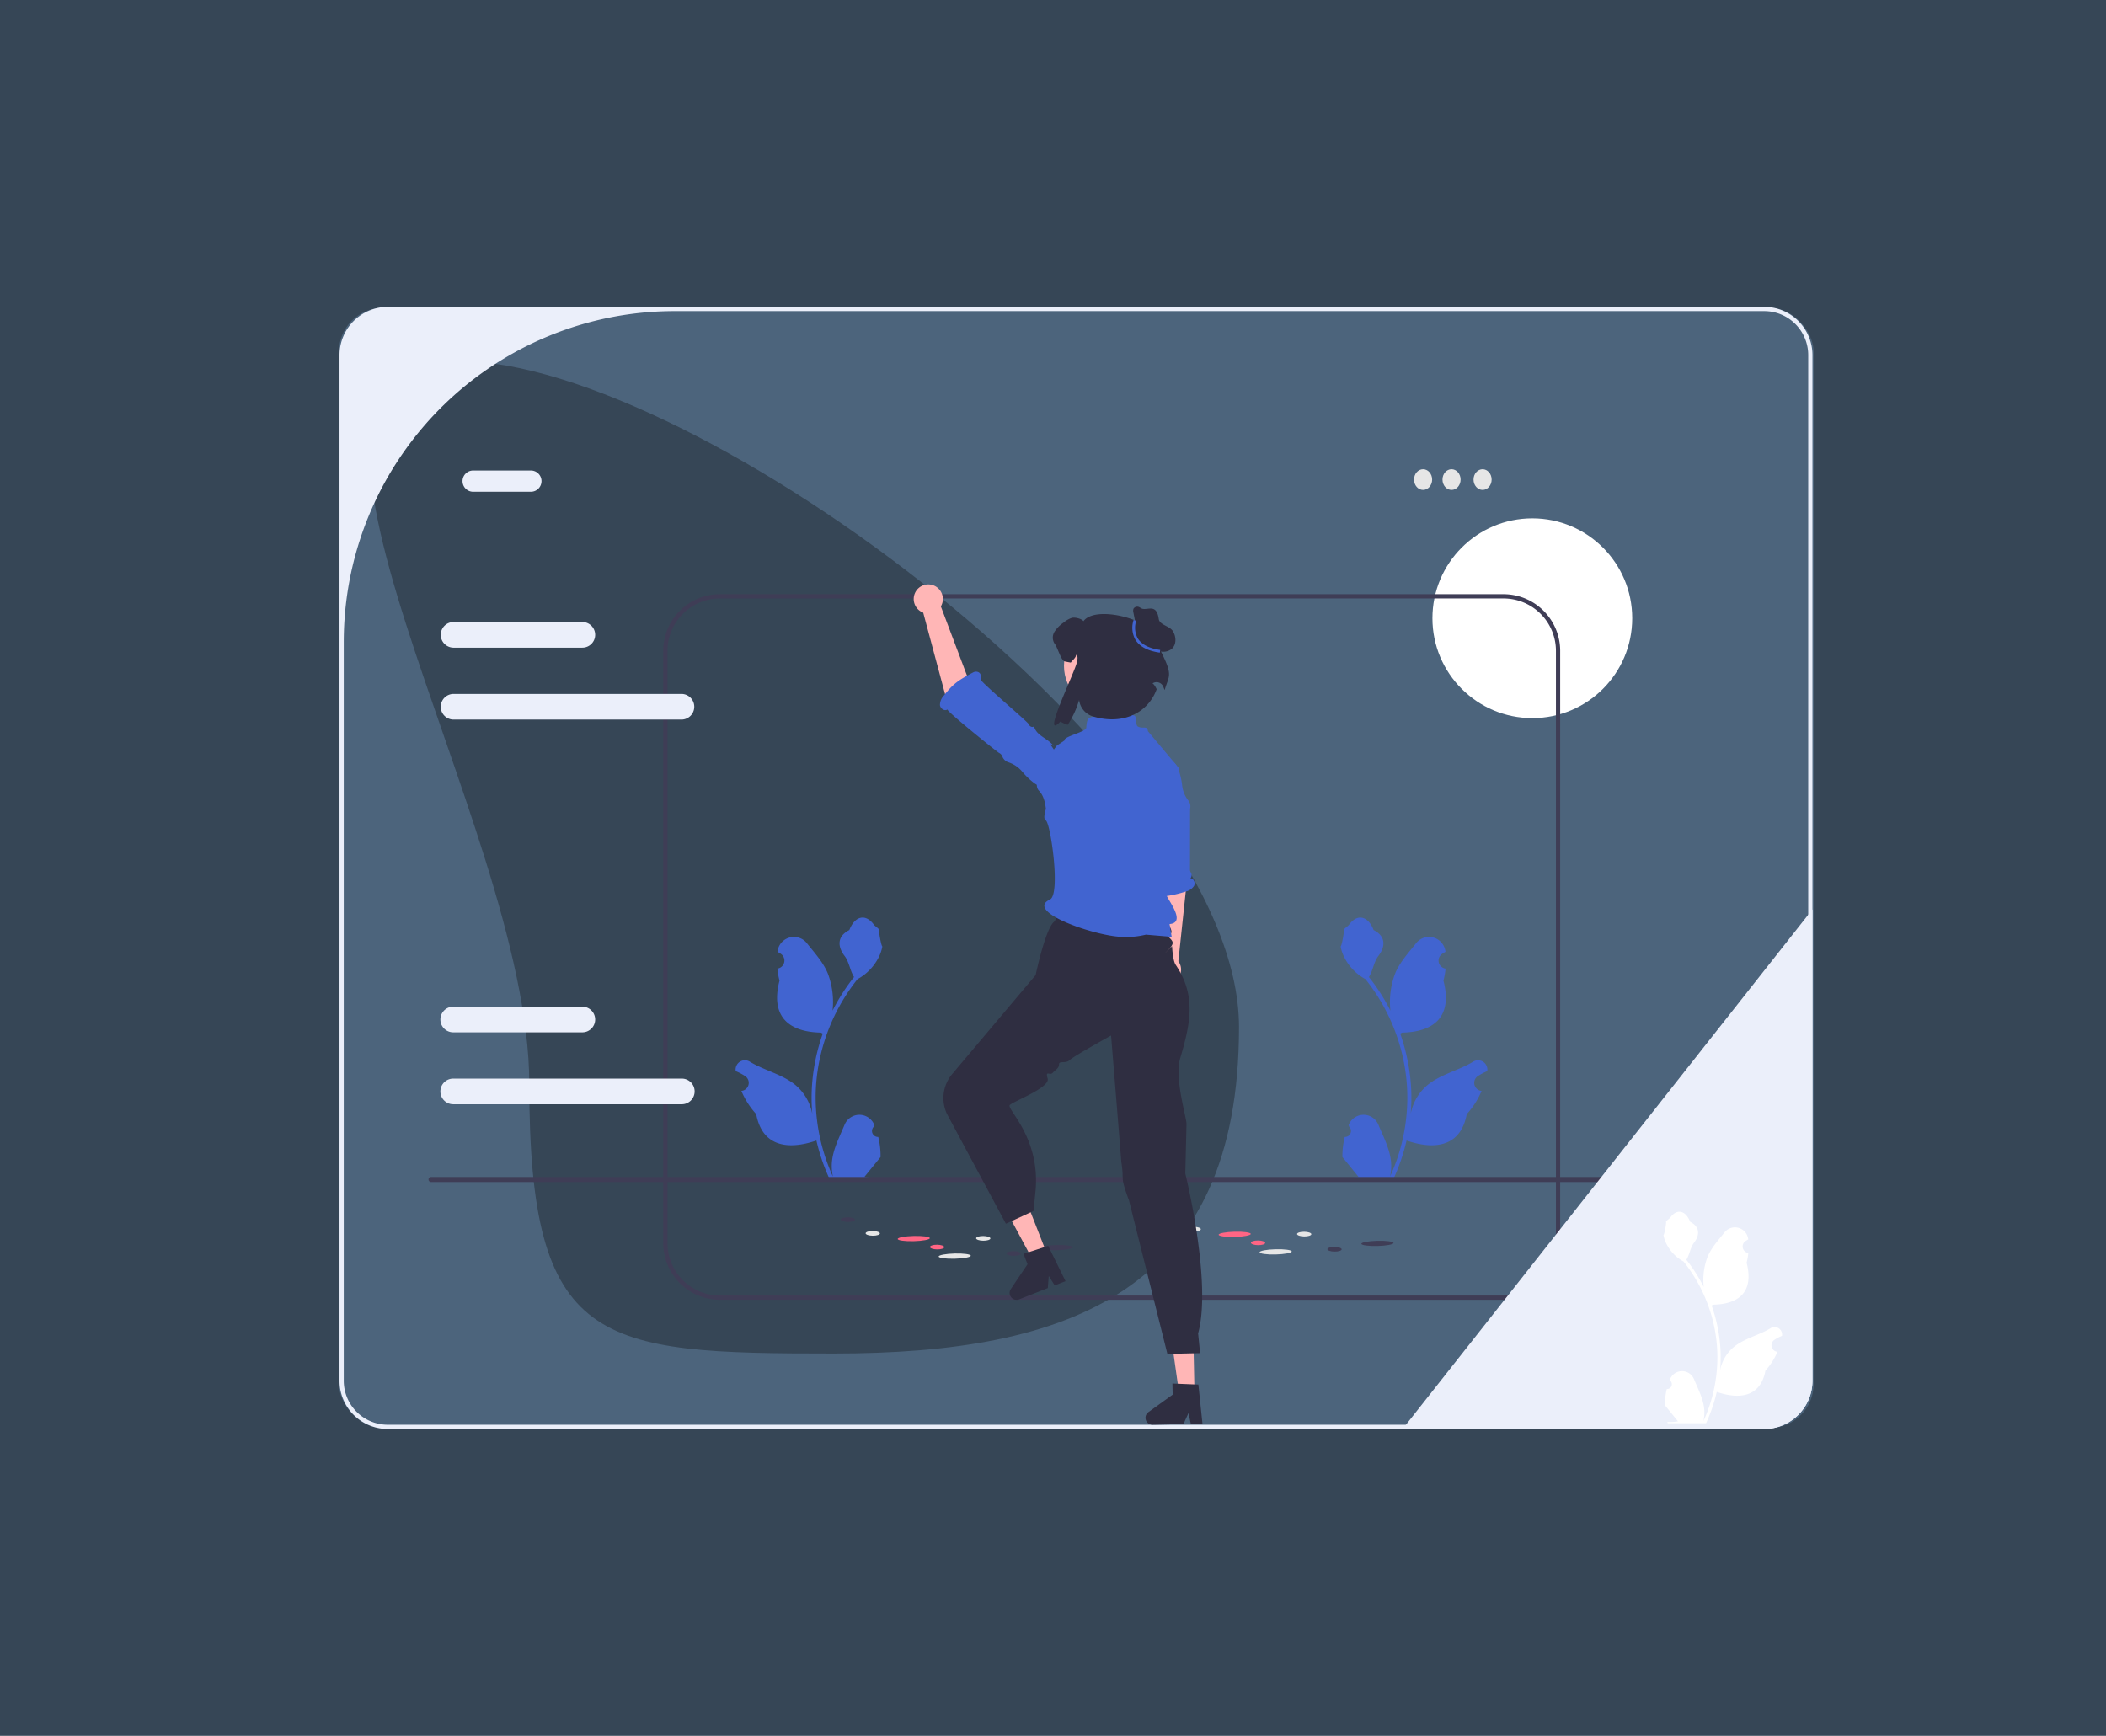 <svg xmlns="http://www.w3.org/2000/svg" width="814" height="671" viewBox="0 0 814 671">
  <g id="Groupe_1038" data-name="Groupe 1038" transform="translate(0 -4691)">
    <rect id="Rectangle_2560" data-name="Rectangle 2560" width="814" height="671" transform="translate(0 4691)" fill="#364656"/>
    <g id="undraw_online_art_re_f1pk" transform="translate(131.23 4809.619)">
      <g id="Groupe_989" data-name="Groupe 989" transform="translate(11.748 20.96)">
        <rect id="Rectangle_2561" data-name="Rectangle 2561" width="570" height="433" rx="17" transform="translate(-11.979 -20.578)" fill="#4c647c"/>
        <circle id="Ellipse_126" data-name="Ellipse 126" cx="38.611" cy="38.611" r="38.611" transform="translate(410.676 60.792)" fill="#fff"/>
        <path id="Tracé_1542" data-name="Tracé 1542" d="M350.218,282.986c0,102.007-65.313,126.165-156.563,126.165S75.886,406.746,75.886,304.739-42.382,25.514,48.868,25.514,350.218,180.979,350.218,282.986Z" transform="translate(-14.3 -25.514)" fill="#364656"/>
        <path id="Tracé_1543" data-name="Tracé 1543" d="M477.107,407.948H174.193a21.908,21.908,0,0,1-21.883-21.883V157.088A21.908,21.908,0,0,1,174.193,135.2H477.107a21.908,21.908,0,0,1,21.883,21.883V386.065a21.908,21.908,0,0,1-21.883,21.883Zm-302.914-271.1a20.263,20.263,0,0,0-20.24,20.24V386.065a20.263,20.263,0,0,0,20.24,20.24H477.107a20.263,20.263,0,0,0,20.24-20.24V157.088a20.263,20.263,0,0,0-20.24-20.24H174.193Z" transform="translate(-38.932 -45.092)" fill="#3f3d56"/>
        <g id="Groupe_987" data-name="Groupe 987" transform="translate(181.965 330.934)">
          <ellipse id="Ellipse_127" data-name="Ellipse 127" cx="6.208" cy="1.007" rx="6.208" ry="1.007" transform="translate(37.841 14.189) rotate(-1.469)" fill="#e6e6e6"/>
          <ellipse id="Ellipse_128" data-name="Ellipse 128" cx="6.208" cy="1.007" rx="6.208" ry="1.007" transform="translate(77.176 10.913) rotate(-1.469)" fill="#3f3d56"/>
          <ellipse id="Ellipse_129" data-name="Ellipse 129" cx="6.208" cy="1.007" rx="6.208" ry="1.007" transform="translate(22.007 7.415) rotate(-1.469)" fill="#ff6584"/>
          <ellipse id="Ellipse_130" data-name="Ellipse 130" cx="0.906" cy="2.758" rx="0.906" ry="2.758" transform="matrix(0.011, -1, 1, 0.011, 9.622, 7.126)" fill="#e6e6e6"/>
          <ellipse id="Ellipse_131" data-name="Ellipse 131" cx="0.906" cy="2.758" rx="0.906" ry="2.758" transform="matrix(0.011, -1, 1, 0.011, 0, 1.811)" fill="#3f3d56"/>
          <ellipse id="Ellipse_132" data-name="Ellipse 132" cx="0.906" cy="2.758" rx="0.906" ry="2.758" transform="matrix(0.011, -1, 1, 0.011, 52.332, 9.054)" fill="#e6e6e6"/>
          <ellipse id="Ellipse_133" data-name="Ellipse 133" cx="0.906" cy="2.758" rx="0.906" ry="2.758" transform="matrix(0.011, -1, 1, 0.011, 34.498, 12.418)" fill="#ff6584"/>
          <ellipse id="Ellipse_134" data-name="Ellipse 134" cx="0.906" cy="2.758" rx="0.906" ry="2.758" transform="matrix(0.011, -1, 1, 0.011, 64.056, 14.907)" fill="#3f3d56"/>
        </g>
        <g id="Groupe_988" data-name="Groupe 988" transform="translate(306.015 329.29)">
          <ellipse id="Ellipse_135" data-name="Ellipse 135" cx="6.208" cy="1.007" rx="6.208" ry="1.007" transform="translate(37.84 14.19) rotate(-1.469)" fill="#e6e6e6"/>
          <ellipse id="Ellipse_136" data-name="Ellipse 136" cx="6.208" cy="1.007" rx="6.208" ry="1.007" transform="translate(77.176 10.914) rotate(-1.469)" fill="#3f3d56"/>
          <ellipse id="Ellipse_137" data-name="Ellipse 137" cx="6.208" cy="1.007" rx="6.208" ry="1.007" transform="translate(22.007 7.416) rotate(-1.469)" fill="#ff6584"/>
          <ellipse id="Ellipse_138" data-name="Ellipse 138" cx="0.906" cy="2.758" rx="0.906" ry="2.758" transform="matrix(0.011, -1, 1, 0.011, 9.622, 7.126)" fill="#e6e6e6"/>
          <ellipse id="Ellipse_139" data-name="Ellipse 139" cx="0.906" cy="2.758" rx="0.906" ry="2.758" transform="matrix(0.011, -1, 1, 0.011, 0, 1.811)" fill="#3f3d56"/>
          <ellipse id="Ellipse_140" data-name="Ellipse 140" cx="0.906" cy="2.758" rx="0.906" ry="2.758" transform="matrix(0.011, -1, 1, 0.011, 52.332, 9.054)" fill="#e6e6e6"/>
          <ellipse id="Ellipse_141" data-name="Ellipse 141" cx="0.906" cy="2.758" rx="0.906" ry="2.758" transform="matrix(0.011, -1, 1, 0.011, 34.498, 12.418)" fill="#ff6584"/>
          <ellipse id="Ellipse_142" data-name="Ellipse 142" cx="0.906" cy="2.758" rx="0.906" ry="2.758" transform="matrix(0.011, -1, 1, 0.011, 64.055, 14.907)" fill="#3f3d56"/>
        </g>
        <path id="Tracé_1544" data-name="Tracé 1544" d="M241.48,372.162a2.306,2.306,0,0,1-1.671-4l.158-.628-.063-.151a6.194,6.194,0,0,0-11.425.042c-1.869,4.5-4.248,9.008-4.833,13.767a18.322,18.322,0,0,0,.322,6.3,73.46,73.46,0,0,1-6.682-30.51,70.905,70.905,0,0,1,.44-7.91q.364-3.23,1.011-6.413a74.311,74.311,0,0,1,14.736-31.495,19.776,19.776,0,0,0,8.225-8.533,15.085,15.085,0,0,0,1.372-4.122c-.4.053-1.51-6.046-1.208-6.42-.558-.847-1.557-1.268-2.166-2.094-3.031-4.109-7.207-3.392-9.387,2.192-4.657,2.35-4.7,6.248-1.845,10,1.818,2.385,2.068,5.612,3.663,8.166-.164.21-.335.414-.5.624a74.792,74.792,0,0,0-7.806,12.367,31.091,31.091,0,0,0-1.856-14.441c-1.777-4.286-5.107-7.9-8.039-11.6a6.382,6.382,0,0,0-11.366,3.134q-.009.082-.018.164.653.369,1.279.782a3.128,3.128,0,0,1-1.261,5.693l-.064.01a31.127,31.127,0,0,0,.821,4.654c-3.762,14.549,4.36,19.848,15.957,20.086.256.131.505.263.762.387a76.339,76.339,0,0,0-4.109,19.338,72.4,72.4,0,0,0,.053,11.691l-.02-.138a19.132,19.132,0,0,0-6.531-11.047c-5.026-4.129-12.127-5.649-17.55-8.968a3.591,3.591,0,0,0-5.5,3.493l.022.145a21.012,21.012,0,0,1,2.357,1.136q.653.369,1.279.782a3.128,3.128,0,0,1-1.261,5.693l-.064.01-.131.02a31.155,31.155,0,0,0,5.73,8.973c2.352,12.7,12.456,13.906,23.263,10.207h.007a76.317,76.317,0,0,0,5.127,14.966h18.314c.066-.2.125-.414.184-.617a20.807,20.807,0,0,1-5.068-.3c1.359-1.667,2.718-3.348,4.076-5.015a1.134,1.134,0,0,0,.085-.1c.689-.853,1.385-1.7,2.074-2.553h0a30.479,30.479,0,0,0-.893-7.764h0Z" transform="translate(-45.005 -72.252)" fill="#4164d0"/>
        <path id="Tracé_1545" data-name="Tracé 1545" d="M472.592,372.162a2.306,2.306,0,0,0,1.672-4l-.158-.628.063-.151a6.194,6.194,0,0,1,11.425.042c1.869,4.5,4.248,9.008,4.833,13.767a18.323,18.323,0,0,1-.322,6.3,73.46,73.46,0,0,0,6.682-30.51,70.905,70.905,0,0,0-.44-7.91q-.364-3.23-1.011-6.413A74.311,74.311,0,0,0,480.6,311.168a19.776,19.776,0,0,1-8.225-8.533A15.085,15.085,0,0,1,471,298.512c.4.053,1.51-6.046,1.208-6.42.558-.847,1.557-1.268,2.166-2.094,3.031-4.109,7.207-3.392,9.387,2.192,4.657,2.35,4.7,6.248,1.845,10-1.818,2.385-2.068,5.612-3.663,8.166.164.21.335.414.5.624a74.792,74.792,0,0,1,7.806,12.367,31.091,31.091,0,0,1,1.856-14.441c1.777-4.286,5.107-7.9,8.039-11.6a6.382,6.382,0,0,1,11.366,3.134q.009.082.018.164-.653.369-1.279.782a3.128,3.128,0,0,0,1.261,5.693l.064.01a31.123,31.123,0,0,1-.821,4.654c3.762,14.549-4.36,19.848-15.957,20.086-.256.131-.505.263-.762.387a76.34,76.34,0,0,1,4.109,19.338,72.406,72.406,0,0,1-.053,11.691l.02-.138a19.133,19.133,0,0,1,6.531-11.047c5.026-4.129,12.127-5.649,17.55-8.968a3.591,3.591,0,0,1,5.5,3.493l-.022.145a21.015,21.015,0,0,0-2.357,1.136q-.653.369-1.279.782a3.128,3.128,0,0,0,1.261,5.693l.064.01.131.02a31.155,31.155,0,0,1-5.731,8.973c-2.352,12.7-12.456,13.906-23.263,10.207h-.007a76.318,76.318,0,0,1-5.127,14.966H473.051c-.066-.2-.125-.414-.184-.617a20.807,20.807,0,0,0,5.068-.3c-1.359-1.667-2.718-3.348-4.076-5.015a1.132,1.132,0,0,1-.085-.1c-.689-.853-1.385-1.7-2.074-2.553h0a30.48,30.48,0,0,1,.893-7.764h0Z" transform="translate(-95.813 -72.252)" fill="#4164d0"/>
        <path id="Tracé_1546" data-name="Tracé 1546" d="M41.872,410.394a.975.975,0,0,0,.978.978h521.9a.978.978,0,0,0,0-1.955H42.85A.975.975,0,0,0,41.872,410.394Z" transform="translate(-19.221 -94.033)" fill="#3f3d56"/>
      </g>
      <path id="Tracé_1547" data-name="Tracé 1547" d="M84.243,85.215H62.062a4.108,4.108,0,1,1,0-8.215H84.243a4.108,4.108,0,1,1,0,8.215Z" transform="translate(-10.344 -13.743)" fill="#ebeffa"/>
      <g id="Groupe_990" data-name="Groupe 990" transform="translate(414.867 63.257)">
        <ellipse id="Ellipse_143" data-name="Ellipse 143" cx="3.5" cy="4" rx="3.5" ry="4" transform="translate(0.445 -0.495)" fill="#e6e6e6"/>
        <ellipse id="Ellipse_144" data-name="Ellipse 144" cx="3.5" cy="4" rx="3.5" ry="4" transform="translate(11.445 -0.495)" fill="#e6e6e6"/>
        <ellipse id="Ellipse_145" data-name="Ellipse 145" cx="3.5" cy="4" rx="3.5" ry="4" transform="translate(23.445 -0.495)" fill="#e6e6e6"/>
      </g>
      <path id="Tracé_1548" data-name="Tracé 1548" d="M658.583,283.5V465.721a18.663,18.663,0,0,1-18.64,18.64H500.17l1.3-1.643L656.94,285.587Z" transform="translate(-89.271 -50.6)" fill="#ebeffa"/>
      <path id="Tracé_1549" data-name="Tracé 1549" d="M550.672,0H18.64A18.663,18.663,0,0,0,0,18.64V415.121a18.663,18.663,0,0,0,18.64,18.64H550.672a18.663,18.663,0,0,0,18.64-18.64V18.64A18.663,18.663,0,0,0,550.672,0Zm17,415.121a17,17,0,0,1-17,17H18.64a17,17,0,0,1-17-17V129.533A127.888,127.888,0,0,1,129.533,1.643H550.672a17,17,0,0,1,17,17Z" fill="#ebeffa"/>
      <path id="Tracé_1550" data-name="Tracé 1550" d="M395.108,263.119,392.6,224.23a6.29,6.29,0,0,0-6.6-5.858h0a6.29,6.29,0,0,0-5.931,6.939l3.846,40.316,1.3,24.6a5.489,5.489,0,1,0,6.836,1.7Z" transform="translate(-67.829 -38.974)" fill="#ffb6b6"/>
      <path id="Tracé_1551" data-name="Tracé 1551" d="M395.661,258.769h0a1.855,1.855,0,0,0,.2-2.239,2.406,2.406,0,0,1-.337-1.429c.009-.1.024-23.2.045-23.289a3.629,3.629,0,0,0-.782-3.263,11.479,11.479,0,0,1-2.285-5.63,27.372,27.372,0,0,0-1.476-6.415c-1.253-2.916-4.089-5.453-7.783-4.057a7.305,7.305,0,0,0-3.685,3.221c-1.758,3.041-1.649,6.638-1.511,10.079l-.72-1.335a27.93,27.93,0,0,1-1.6,11.053c.828-.192,1.458,23.91,1.217,24.725a4.883,4.883,0,0,1-1.584,1.954c-.779.735-1.5,1.811-.707,2.863a2.287,2.287,0,0,0,1.622.853,43.219,43.219,0,0,0,17.577-1.991,5.273,5.273,0,0,0,3.219-2.148c.62-1.17-.088-3.019-1.41-2.953Z" transform="translate(-66.807 -37.848)" fill="#4164d0"/>
      <g id="Groupe_991" data-name="Groupe 991" transform="translate(256.594 344.103)">
        <path id="Tracé_1552" data-name="Tracé 1552" d="M329.211,440.882l-5.585,2.188-11.286-20.978,8.242-3.23Z" transform="translate(-312.341 -418.862)" fill="#ffb6b6"/>
        <path id="Tracé_1553" data-name="Tracé 1553" d="M315.463,460.989a2.685,2.685,0,0,0,3.475,1.519l11.1-4.352.36-4.7,2.3,3.661,4.19-1.639-6.708-13.653-1.491.487-6.089,1.971-1.963.64,1.566,4-6.467,9.6a2.68,2.68,0,0,0-.272,2.475Z" transform="translate(-312.865 -422.96)" fill="#2f2e41"/>
      </g>
      <g id="Groupe_992" data-name="Groupe 992" transform="translate(311.525 395.755)">
        <path id="Tracé_1554" data-name="Tracé 1554" d="M400.215,505.38l-6,.124-3.343-23.585,8.85-.183Z" transform="translate(-381.289 -481.735)" fill="#ffb6b6"/>
        <path id="Tracé_1555" data-name="Tracé 1555" d="M379.207,519.914a2.685,2.685,0,0,0,2.736,2.626l11.922-.248,1.963-4.29.89,4.229,4.5-.09-1.578-15.129-1.568-.059-6.4-.254-2.063-.078.089,4.291-9.386,6.773a2.681,2.681,0,0,0-1.111,2.229Z" transform="translate(-379.206 -486.177)" fill="#2f2e41"/>
      </g>
      <path id="Tracé_1556" data-name="Tracé 1556" d="M332.6,272.273l39.438,6.888-1.484,7.421s2.474,3.112,1.484,4.277-2.968-.814-.989,1.165,2.613,2.512-.355,5.48,1.816-1.774,1.816-1.774.227,5.462,1.377,7.176c7.958,11.859,5.822,22.465,1.754,36.155-2.3,7.746,2.444,22.68,2.444,25.409l-.465,19.116s10.389,42.051,4.947,61.84l.769,7.612-12.642.3-14.842-59.366s-2.326-5.949-2.4-8.169-.074-.241-.074-2.22a38.362,38.362,0,0,0-.495-4.452c0-.495-3.958-48.872-3.958-48.872s-14.518,8.01-16,9.494-4.127.126-4.108,1.643-1.362,2.068-2.465,3.286-2.92-1.239-1.931,2.224-13.135,8.728-14.619,10.212,11.621,12.21,9.978,32.747l-.822,8.215-10.68,4.929-22.808-42.491a14.444,14.444,0,0,1,2.063-15.382l32.246-38.245s3.916-18.789,7.379-20.768l5.442-13.852Z" transform="translate(-50.713 -48.596)" fill="#2f2e41"/>
      <path id="Tracé_1557" data-name="Tracé 1557" d="M377.836,260.045c.346-1.479-2.513-11.651-1.3-15.247.8-2.355,2.711-4.091,2.686-6.9a4.425,4.425,0,0,0-.035-.564c-.01-.1-.031-.2-.045-.3,2.476-8.819,3.715-25.215,3.715-25.215l-11.849-14.13c-.007-.061-.017-.121-.024-.183-.242-2.088-2-.573-3.932-1.671-.861-.485-.412-4.449-1.406-4.177-.034.009-.065.023-.1.034l-.031-.034-1.954-2.1-10.752-.989-2.5,3.409,0,.025c-2.129.395-2.676.628-3,2.988-.059.445-.1.891-.114,1.341-.073,1.684-8.875,3.373-8.471,4.974l-2.89,1.927s-10.86,13.537-6.9,17.494c1.5,1.5,2.291,4,2.612,6.718.011.092.031.174.047.261-.453,1.456-1.086,3.93-.051,4.464,1.842.95,5.809,28.6,1.618,30.569-9.929,4.673,16.707,13.877,27.3,14.436a32.228,32.228,0,0,0,9.781-.846l9.955.841-.822-4.929C386.514,271.629,377.48,261.578,377.836,260.045Z" transform="translate(-58.554 -33.656)" fill="#4164d0"/>
      <g id="Groupe_993" data-name="Groupe 993" transform="translate(221.942 107.298)">
        <path id="Tracé_1558" data-name="Tracé 1558" d="M282.746,174.767l29.028,24.984a6.458,6.458,0,0,0,8.972,1.268h0a6.458,6.458,0,0,0,1.138-9.3L290.9,166.268l-10.257-27.175a5.636,5.636,0,1,0-6.815,2.422l8.915,33.252Z" transform="translate(-270.16 -130.609)" fill="#ffb6b6"/>
        <path id="Tracé_1559" data-name="Tracé 1559" d="M285.375,186.258h0c-.149.85,19.215,16.443,19.992,16.819a2.47,2.47,0,0,1,1.1,1.031,2.27,2.27,0,0,1,.124.271,3.726,3.726,0,0,0,2.521,2.348,11.786,11.786,0,0,1,5.15,3.521,28.1,28.1,0,0,0,4.9,4.652c2.727,1.784,6.592,2.346,8.962-.945a7.5,7.5,0,0,0,1.326-4.848c-.221-3.6-2.356-6.616-4.425-9.482l1.374.734c-2.309-3.079-6.635-3.866-7.548-7.6-.6.634-1.762.051-2.019-.783s-18.846-16.509-18.648-17.359c.25-1.071.257-2.4-1.019-2.851a2.348,2.348,0,0,0-1.872.19c-5.376,2.877-7.5,4.119-11.264,8.914a5.414,5.414,0,0,0-1.536,3.665c.133,1.352,1.788,2.533,2.882,1.727Z" transform="translate(-272.359 -137.933)" fill="#4164d0"/>
      </g>
      <circle id="Ellipse_146" data-name="Ellipse 146" cx="17.016" cy="17.016" r="17.016" transform="translate(280.013 121.763)" fill="#ffb6b6"/>
      <path id="Tracé_1560" data-name="Tracé 1560" d="M140.711,182.13H52.506a4.959,4.959,0,0,0,0,9.917h88.205a4.959,4.959,0,0,0,0-9.917Z" transform="translate(-8.486 -32.507)" fill="#ebeffa"/>
      <path id="Tracé_1561" data-name="Tracé 1561" d="M102.269,148.286H52.506a4.959,4.959,0,0,0,0,9.917h49.763a4.959,4.959,0,1,0,0-9.917Z" transform="translate(-8.486 -26.466)" fill="#ebeffa"/>
      <path id="Tracé_1562" data-name="Tracé 1562" d="M140.711,363.13H52.506a4.959,4.959,0,1,0,0,9.917h88.205a4.959,4.959,0,1,0,0-9.917Z" transform="translate(-8.486 -64.812)" fill="#ebeffa"/>
      <path id="Tracé_1563" data-name="Tracé 1563" d="M102.269,329.286H52.506a4.959,4.959,0,1,0,0,9.917h49.763a4.959,4.959,0,1,0,0-9.917Z" transform="translate(-8.486 -58.771)" fill="#ebeffa"/>
      <path id="Tracé_1564" data-name="Tracé 1564" d="M624.186,494.321a1.864,1.864,0,0,0,1.351-3.231l-.128-.508.051-.122a5.006,5.006,0,0,1,9.235.034c1.51,3.638,3.433,7.282,3.907,11.128a14.809,14.809,0,0,1-.26,5.094,59.38,59.38,0,0,0,5.4-24.663,57.339,57.339,0,0,0-.355-6.394q-.295-2.611-.817-5.184a60.07,60.07,0,0,0-11.912-25.459,15.986,15.986,0,0,1-6.648-6.9,12.2,12.2,0,0,1-1.109-3.332c.324.042,1.22-4.887.976-5.189.451-.684,1.258-1.025,1.751-1.693,2.45-3.322,5.826-2.742,7.588,1.772,3.764,1.9,3.8,5.051,1.491,8.081-1.469,1.928-1.671,4.537-2.961,6.6.133.17.271.334.4.5a60.457,60.457,0,0,1,6.31,10,25.132,25.132,0,0,1,1.5-11.673c1.436-3.465,4.128-6.383,6.5-9.378a5.159,5.159,0,0,1,9.188,2.533q.007.066.014.132-.528.3-1.034.633a2.529,2.529,0,0,0,1.02,4.6l.052.008a25.153,25.153,0,0,1-.663,3.762c3.041,11.761-3.524,16.044-12.9,16.237-.207.106-.409.212-.615.313a61.705,61.705,0,0,1,3.322,15.632,58.532,58.532,0,0,1-.042,9.45l.016-.111a15.466,15.466,0,0,1,5.28-8.93c4.063-3.338,9.8-4.567,14.186-7.249a2.9,2.9,0,0,1,4.445,2.824l-.018.117a16.977,16.977,0,0,0-1.9.918q-.528.3-1.034.633a2.529,2.529,0,0,0,1.02,4.6l.052.008.106.016a25.184,25.184,0,0,1-4.632,7.253c-1.9,10.267-10.069,11.241-18.8,8.251H643.5a61.692,61.692,0,0,1-4.144,12.1h-14.8c-.053-.164-.1-.334-.149-.5a16.823,16.823,0,0,0,4.1-.244c-1.1-1.348-2.2-2.706-3.3-4.054a.913.913,0,0,1-.069-.08c-.557-.69-1.12-1.374-1.677-2.064h0a24.637,24.637,0,0,1,.722-6.276h0Z" transform="translate(-111.176 -75.995)" fill="#fff"/>
      <g id="Groupe_994" data-name="Groupe 994" transform="translate(275.696 115.89)">
        <path id="Tracé_1565" data-name="Tracé 1565" d="M376.042,156.432c2.38-8.678-23.561-16.119-28.6-9.131-.7-.993-3.291-1.6-4.48-1.292a9.269,9.269,0,0,0-3.163,1.8,12.494,12.494,0,0,0-3.553,3.578,4.253,4.253,0,0,0,.158,4.766c.884,1.018,2.437,6.427,3.766,6.7.926.189,1.707.341,2.377.451.6-.872,2.121-1.967,2.011-3.021.9.6.573,1.648.391,2.722-.606,3.577-14.25,31.263-6.435,23.1a16.38,16.38,0,0,0,2.834,1.274,35.643,35.643,0,0,0,4.419-9.63l.007.064a7.593,7.593,0,0,0,5.483,6.354c11.731,3.4,21.22-1.588,24.484-10.581-1.195-2.426-1.716-2.162-1.609-2.235a2.809,2.809,0,0,1,4.183,1.333c.189.5.361.919.51,1.237,1.7-6.083,3.723-5.205-2.78-17.493Z" transform="translate(-335.594 -141.687)" fill="#2f2e41"/>
        <path id="Tracé_1566" data-name="Tracé 1566" d="M374.7,149.517l-1.2-6.126a2.443,2.443,0,0,1,.036-1.544,1.657,1.657,0,0,1,1.732-.759c.667.1,1.166.706,1.83.823,2.308.408,5.359-1.872,6.186,3.9.345,2.4,4.182,2.659,5.464,4.723s1.439,5.043-.31,6.729a5.276,5.276,0,0,1-5.454.814,11.862,11.862,0,0,1-4.542-3.543,40.91,40.91,0,0,0-3.891-4.321" transform="translate(-342.339 -141.068)" fill="#2f2e41"/>
        <path id="Tracé_1567" data-name="Tracé 1567" d="M383.631,159.945c-4.681-.654-7.872-2.356-9.483-5.06a9.5,9.5,0,0,1-.635-7.6l.99.368a8.569,8.569,0,0,0,.558,6.7c1.442,2.409,4.375,3.939,8.717,4.546l-.146,1.045Z" transform="translate(-342.269 -142.178)" fill="#4164d0"/>
      </g>
    </g>
  </g>
</svg>

